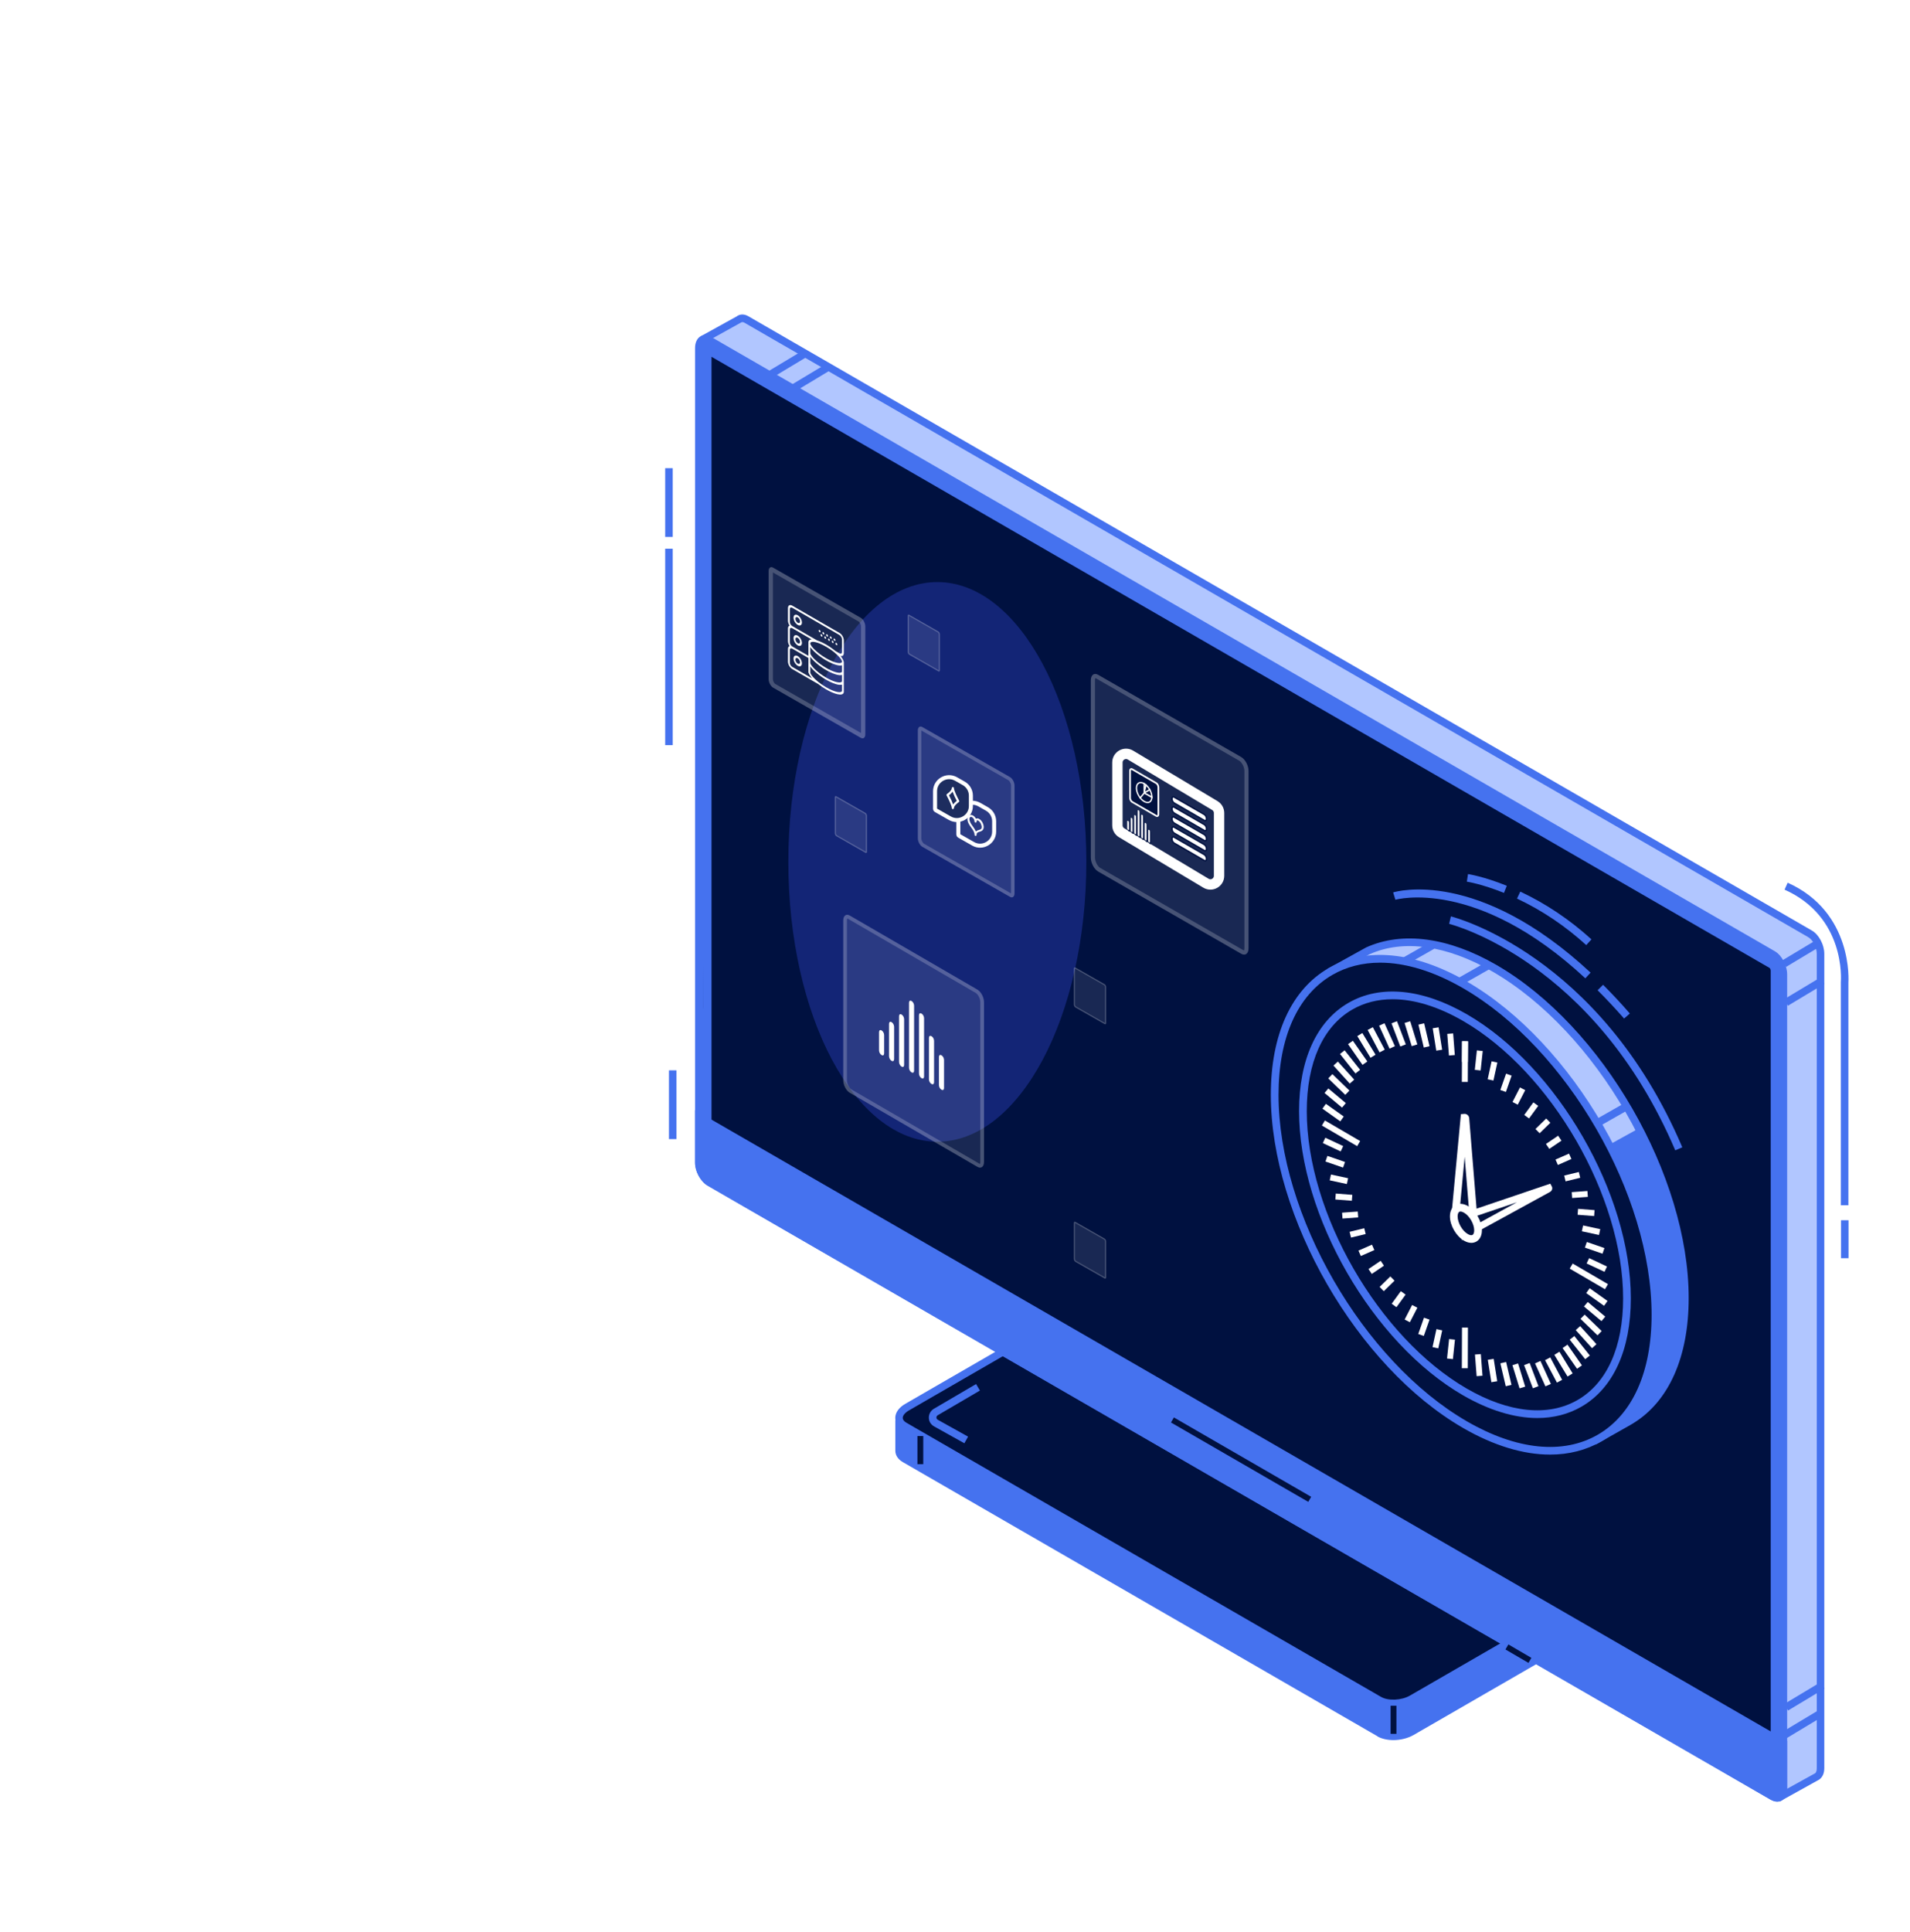 <svg width="727" height="735" viewBox="0 0 727 735" fill="none" xmlns="http://www.w3.org/2000/svg">
<path d="M256.055 208.792H253.189V283.534H256.055V208.792Z" fill="#4572EF"/>
<path d="M256.055 178.145H253.189V204.307H256.055V178.145Z" fill="#4572EF"/>
<path d="M257.488 407.272H254.623V433.434H257.488V407.272Z" fill="#4572EF"/>
<path d="M700.692 458.602H703.557V373.876C703.557 373.737 705.568 347.113 680.427 335.881L679.248 338.516C702.471 348.893 700.761 372.743 700.669 373.76V458.602H700.692Z" fill="#4572EF"/>
<path d="M703.606 464.311H700.74V478.755H703.606V464.311Z" fill="#4572EF"/>
<path d="M343.769 539.122L359.459 539.445C359.736 539.445 360.014 539.376 360.245 539.237L420.279 504.57C423.953 502.444 429.522 502.213 432.711 504.062L568.907 582.71C568.907 582.71 569.092 582.802 569.185 582.825L614.383 598.009C615.007 598.217 615.423 598.795 615.423 599.442V610.813C615.793 612.408 614.799 614.21 612.465 615.551L537.412 658.885C533.737 661.011 528.168 661.242 524.98 659.393L344.347 555.092C342.891 554.26 342.221 553.127 342.221 551.949V540.647C342.221 539.792 342.914 539.122 343.769 539.145V539.122Z" fill="#4572EF"/>
<path d="M524.263 660.641L343.63 556.34C341.781 555.276 340.764 553.705 340.787 551.948V540.647C340.787 539.838 341.111 539.098 341.666 538.544C342.243 537.989 342.913 537.596 343.791 537.712L359.505 538.035L419.539 503.368C423.698 500.965 429.775 500.757 433.426 502.86L569.623 581.508L614.822 596.692C616.023 597.108 616.832 598.217 616.832 599.488V610.697C617.271 612.962 615.908 615.227 613.158 616.822L538.104 660.156C535.863 661.45 533.044 662.12 530.363 662.12C528.075 662.12 525.903 661.635 524.217 660.687L524.263 660.641ZM420.994 505.818L360.961 540.485C360.498 540.762 360.059 540.97 359.412 540.878L343.722 540.554V539.122L343.653 551.948C343.653 552.85 344.415 553.474 345.062 553.843L525.695 658.145C528.422 659.74 533.483 659.485 536.695 657.636L611.749 614.303C613.389 613.355 614.267 612.153 614.036 611.136L613.944 599.373L568.722 584.189C568.537 584.119 568.352 584.05 568.191 583.958L431.994 505.31C430.769 504.616 429.105 504.27 427.326 504.27C425.131 504.27 422.774 504.801 420.994 505.841V505.818Z" fill="#4572EF"/>
<path d="M344.348 542.634L524.981 646.936C528.169 648.785 533.738 648.553 537.412 646.427L612.466 603.093C616.14 600.967 616.556 597.755 613.368 595.906L432.735 491.605C429.546 489.756 423.977 489.987 420.279 492.113L345.226 535.447C341.551 537.573 341.136 540.785 344.324 542.634H344.348Z" fill="#001140"/>
<path d="M524.264 648.184L343.631 543.882C341.782 542.819 340.766 541.271 340.766 539.514C340.766 537.527 342.129 535.586 344.532 534.199L419.586 490.865C423.722 488.485 429.823 488.254 433.474 490.357L614.107 594.658C615.955 595.721 616.972 597.27 616.972 599.026C616.972 601.014 615.609 602.955 613.206 604.342L538.152 647.675C535.91 648.97 533.091 649.64 530.411 649.64C528.123 649.64 525.951 649.155 524.264 648.207V648.184ZM420.996 493.361L345.942 536.695C344.486 537.527 343.608 538.59 343.608 539.514C343.608 540.37 344.394 541.017 345.041 541.386L525.674 645.688C528.423 647.259 533.461 647.028 536.673 645.179L611.727 601.846C613.182 601.014 614.061 599.951 614.061 599.026C614.061 598.171 613.275 597.524 612.628 597.154L431.995 492.853C430.77 492.159 429.106 491.813 427.327 491.813C425.132 491.813 422.775 492.344 420.996 493.384V493.361Z" fill="#4572EF"/>
<path d="M531.519 649.039H529.301V659.74H531.519V649.039Z" fill="#001140"/>
<path d="M608.4 606.376H606.182V617.076H608.4V606.376Z" fill="#001140"/>
<path d="M351.418 546.425H349.199V557.125H351.418V546.425Z" fill="#001140"/>
<path d="M267.769 129.542C267.631 129.357 267.677 129.08 267.908 128.964L281.287 121.522C282.004 120.968 282.997 120.945 284.107 121.569L689 355.363C691.195 356.634 692.951 360.008 692.951 362.92V672.797C692.951 674.253 692.512 675.316 691.796 675.87L677.677 683.705L663.605 666.765L669.127 664.338L284.107 441.984C281.911 440.713 280.155 437.339 280.155 434.427V146.344L267.769 129.542Z" fill="#B1C6FF"/>
<path d="M661.293 666.187L665.961 664.13L283.389 443.232C280.778 441.706 278.722 437.847 278.722 434.426V146.806L266.613 130.397C266.29 129.981 266.174 129.426 266.29 128.918C266.405 128.409 266.729 127.947 267.191 127.693L280.409 120.39C281.633 119.442 283.251 119.419 284.822 120.32L689.716 354.115C692.327 355.64 694.383 359.499 694.383 362.92V672.796C694.383 674.668 693.759 676.171 692.488 677.118L677.33 685.531L661.293 666.21V666.187ZM281.98 122.77L269.617 129.634L281.587 145.858V434.426C281.587 436.83 283.066 439.742 284.822 440.736L672.315 664.5L665.938 667.296L678.023 681.856L690.94 674.715C691.217 674.507 691.518 673.883 691.518 672.796V362.92C691.518 360.516 690.039 357.604 688.283 356.611L283.389 122.816C283.158 122.678 282.904 122.562 282.604 122.562C282.396 122.562 282.188 122.632 281.98 122.77Z" fill="#4572EF"/>
<path d="M269.967 449.842L674.86 683.636C677.056 684.907 678.812 683.567 678.812 680.655V370.778C678.812 367.866 677.032 364.469 674.86 363.221L269.967 129.427C267.772 128.155 266.016 129.496 266.016 132.408V442.284C266.016 445.196 267.795 448.594 269.967 449.842Z" fill="#4572EF"/>
<path d="M674.12 684.884L269.226 451.09C266.615 449.564 264.559 445.705 264.559 442.284V132.408C264.559 130.351 265.321 128.733 266.638 127.97C267.817 127.277 269.249 127.369 270.659 128.178L675.576 361.972C678.187 363.498 680.243 367.357 680.243 370.778V680.654C680.243 682.711 679.481 684.329 678.164 685.092C677.632 685.392 677.031 685.554 676.431 685.554C675.691 685.554 674.905 685.323 674.143 684.884H674.12ZM268.094 130.466C267.794 130.651 267.447 131.252 267.447 132.431V442.284C267.447 444.688 268.926 447.577 270.682 448.593L675.576 682.388C675.807 682.526 676.384 682.804 676.731 682.596C677.031 682.434 677.378 681.81 677.378 680.631V370.778C677.378 368.374 675.899 365.462 674.143 364.468L269.226 130.674C269.065 130.582 268.695 130.397 268.371 130.397C268.256 130.397 268.163 130.397 268.071 130.466H268.094Z" fill="#4572EF"/>
<path d="M270.544 444.063L674.259 677.187C674.906 677.557 675.414 677.164 675.414 676.309V369.275C675.414 368.42 674.883 367.426 674.259 367.056L270.544 133.932C269.897 133.563 269.389 133.932 269.389 134.811V441.844C269.389 442.7 269.92 443.693 270.544 444.063Z" fill="#001140"/>
<path d="M672.642 385.06L268.927 151.959C268.28 151.589 267.771 151.959 267.771 152.837V383.327C267.771 384.182 268.303 385.175 268.927 385.545L672.642 618.669C673.289 619.039 673.797 618.669 673.797 617.791V387.302C673.797 386.447 673.266 385.453 672.642 385.083V385.06Z" fill="#001140"/>
<path d="M673.543 678.435L269.828 445.311C268.742 444.687 267.956 443.231 267.956 441.845L266.246 135.758C266.246 134.788 268.349 133.054 269.065 132.638C269.735 132.245 270.544 132.292 271.26 132.708L674.975 365.808C676.061 366.432 676.87 367.888 676.87 369.275V676.309C676.87 677.279 676.454 678.088 675.761 678.504C675.437 678.689 675.091 678.782 674.744 678.782C674.351 678.782 673.959 678.666 673.566 678.458L673.543 678.435ZM270.821 441.845C270.821 442.261 271.122 442.723 271.26 442.815L673.982 675.361V369.275C673.982 368.859 673.681 368.397 673.543 368.304L270.821 135.758V441.845Z" fill="#4572EF"/>
<path d="M265.992 442.654V424.927L678.811 663.298V681.024C678.811 683.728 676.917 684.837 674.56 683.474L270.244 450.026C267.887 448.663 265.992 445.381 265.992 442.654Z" fill="#4572EF"/>
<path d="M673.842 684.722L269.527 451.251C266.731 449.633 264.559 445.866 264.559 442.631V422.408L679.527 662.026L680.243 662.442V681.001C680.243 682.827 679.527 684.283 678.279 684.999C677.725 685.323 677.124 685.461 676.454 685.461C675.622 685.461 674.721 685.207 673.819 684.699L673.842 684.722ZM267.424 427.4V442.631C267.424 444.849 269.041 447.646 270.959 448.755L675.252 682.226C675.899 682.595 676.5 682.711 676.823 682.526C677.147 682.341 677.355 681.763 677.355 681.024V664.13L267.424 427.4Z" fill="#4572EF"/>
<path d="M446.815 539.35L445.705 541.271L497.966 571.472L499.075 569.551L446.815 539.35Z" fill="#001140"/>
<path d="M692.214 357.139L678.346 365.466L679.821 367.923L693.689 359.596L692.214 357.139Z" fill="#4572EF"/>
<path d="M306.022 133.114L292.154 141.441L293.629 143.898L307.497 135.571L306.022 133.114Z" fill="#4572EF"/>
<path d="M692.243 650.716L678.375 659.044L679.85 661.501L693.718 653.173L692.243 650.716Z" fill="#4572EF"/>
<path d="M581.781 632.746L582.89 630.827L574.133 625.72L573.023 627.638L581.781 632.746Z" fill="#001140"/>
<path d="M367.065 549.175L368.474 546.656L356.944 540.231C356.505 539.977 356.435 539.561 356.435 539.376C356.435 539.214 356.482 538.775 356.921 538.521L372.98 529.114L371.525 526.641L355.465 536.048C354.263 536.764 353.547 538.012 353.547 539.422C353.547 540.832 354.309 542.057 355.534 542.75L367.065 549.175Z" fill="#4572EF"/>
<path d="M692.971 640.083L679.104 648.41L680.578 650.867L694.446 642.54L692.971 640.083Z" fill="#4572EF"/>
<path d="M314.952 138.188L301.084 146.516L302.559 148.972L316.427 140.645L314.952 138.188Z" fill="#4572EF"/>
<path d="M692.928 371.908L679.061 380.236L680.535 382.693L694.403 374.365L692.928 371.908Z" fill="#4572EF"/>
<g opacity="0.3" filter="url(#filter0_f_4706_6079)">
<ellipse cx="356.779" cy="327.958" rx="56.715" ry="106.469" fill="#3F54F5"/>
</g>
<path d="M644.541 607.368H642.438V601.082H644.541V607.368ZM644.541 594.772H642.438V588.463H644.541V594.772ZM644.541 582.177H642.438V575.867H644.541V582.177ZM644.541 569.581H642.438V563.272H644.541V569.581ZM644.541 556.985H642.438V550.676H644.541V556.985ZM644.541 544.39H642.438V538.103H644.541V544.39ZM644.541 531.794H642.438V525.485H644.541V531.794ZM644.541 519.198H642.438V512.889H644.541V519.198ZM644.541 506.603H642.438V500.293H644.541V506.603ZM639.642 496.873L634.142 493.799L635.159 491.973L640.659 495.047L639.642 496.873ZM628.643 490.748L623.143 487.674L624.16 485.849L629.659 488.922L628.643 490.748ZM617.643 484.624L612.144 481.55L613.161 479.724L618.66 482.798L617.643 484.624ZM606.644 478.499L601.145 475.425L602.161 473.6L607.661 476.673L606.644 478.499Z" fill="#001140"/>
<path d="M671.971 506.418L666.471 503.344L667.488 501.518L672.987 504.592L671.971 506.418ZM660.971 500.27L655.472 497.197L656.488 495.371L661.988 498.445L660.971 500.27ZM649.972 494.123L644.472 491.049L645.489 489.223L650.989 492.297L649.972 494.123ZM638.973 487.975L633.473 484.901L634.49 483.076L639.99 486.149L638.973 487.975ZM627.974 481.828L622.474 478.754L623.491 476.928L628.99 480.002L627.974 481.828ZM616.974 475.68L611.475 472.606L612.491 470.78L617.991 473.854L616.974 475.68Z" fill="#001140"/>
<path d="M641.285 493.928C641.285 447.728 608.842 391.521 568.843 368.41C550.356 357.733 533.488 355.999 520.686 361.777L519.508 362.424L506.359 369.728L498.988 382.531C492.171 391.36 496.377 394.179 496.377 410.265C496.377 456.464 528.82 512.671 568.82 535.782C582.985 543.964 579.172 543.478 590.333 541.814L607.34 548.008L619.703 541.029L620.835 540.358C633.498 532.593 641.285 516.577 641.285 493.928Z" fill="#B1C6FF"/>
<path d="M607.477 549.603L590.192 543.293C589.314 543.432 588.505 543.547 587.812 543.663C581.18 544.703 580.81 544.634 574.132 540.589C572.561 539.642 570.62 538.463 568.101 537.007C527.755 513.711 494.919 456.834 494.919 410.241C494.919 405.018 494.457 401.205 494.11 398.131C493.371 391.822 492.909 388.008 497.831 381.63L505.294 368.641L519.991 360.506C533.809 354.266 551.371 356.646 569.58 367.162C609.926 390.458 642.762 447.335 642.762 493.927C642.762 516.322 635.252 533.24 621.596 541.606L620.463 542.276L607.5 549.603H607.477ZM590.493 540.289L607.199 546.39L620.07 539.087C632.803 531.298 639.804 515.236 639.804 493.927C639.804 448.259 607.638 392.515 568.078 369.681C550.724 359.651 534.087 357.316 521.262 363.117L507.397 370.79L500.234 383.247C495.936 388.84 496.259 391.637 496.976 397.784C497.345 400.927 497.807 404.856 497.807 410.241C497.807 455.909 529.973 511.654 569.534 534.488C572.076 535.944 574.04 537.146 575.611 538.093C579.57 540.497 583.468 541.39 587.304 540.774C588.112 540.635 589.037 540.497 590.077 540.335L590.446 540.289H590.493Z" fill="#4572EF"/>
<path d="M532.953 503.426C543.606 516.669 555.945 527.878 569.117 535.505C583.282 543.686 579.469 543.201 590.63 541.537L607.637 547.73L620 540.751L621.132 540.081C633.795 532.315 641.582 516.299 641.582 493.65C641.582 472.873 634.997 450.062 624.136 429.169L562.762 463.074L532.953 503.426Z" fill="#4572EF"/>
<path d="M608.854 547.175C637.148 530.837 637.148 477.859 608.855 428.846C580.561 379.833 534.688 353.344 506.394 369.682C478.101 386.02 478.1 438.998 506.394 488.011C534.687 537.024 580.56 563.513 608.854 547.175Z" fill="#001140"/>
<path d="M589.983 553.486C579.793 553.486 568.539 550.088 556.893 543.363C516.547 520.067 483.711 463.19 483.711 416.597C483.711 393.694 491.498 376.592 505.663 368.41C519.828 360.229 538.522 362.031 558.349 373.495C598.695 396.791 631.531 453.668 631.531 500.26C631.531 523.164 623.744 540.266 609.579 548.447C603.732 551.822 597.124 553.486 589.983 553.486ZM525.282 366.307C518.627 366.307 512.526 367.855 507.142 370.952C493.925 378.579 486.646 394.78 486.646 416.597C486.646 462.265 518.812 517.987 558.372 540.844C577.251 551.752 594.928 553.555 608.146 545.928C621.364 538.301 628.643 522.077 628.643 500.283C628.643 454.615 596.477 398.871 556.916 376.037C545.732 369.566 534.964 366.307 525.305 366.307H525.282Z" fill="#4572EF"/>
<path d="M601.201 533.986C625.284 520.08 625.279 474.979 601.191 433.25C577.102 391.521 538.052 368.967 513.969 382.873C489.886 396.78 489.891 441.881 513.979 483.609C538.067 525.338 577.118 547.893 601.201 533.986Z" fill="#001142"/>
<path d="M585.155 539.573C576.443 539.573 566.83 536.661 556.871 530.929C522.464 511.054 494.457 462.566 494.457 422.815C494.457 403.239 501.135 388.61 513.244 381.607C525.352 374.604 541.366 376.153 558.327 385.929C592.734 405.805 620.741 454.292 620.741 494.044C620.741 513.619 614.063 528.248 601.954 535.251C596.94 538.14 591.278 539.573 585.155 539.573ZM530.066 380.22C524.451 380.22 519.275 381.515 514.723 384.149C503.538 390.597 497.392 404.326 497.392 422.815C497.392 461.619 524.728 508.974 558.327 528.387C574.34 537.632 589.291 539.157 600.475 532.709C611.659 526.261 617.806 512.533 617.806 494.044C617.806 455.24 590.47 407.885 556.871 388.471C547.374 382.994 538.246 380.22 530.066 380.22Z" fill="#4572EF"/>
<path d="M557.401 425.426L554.027 461.433L561.029 465.478L557.794 425.634C557.794 425.356 557.424 425.148 557.401 425.403V425.426Z" fill="#001140"/>
<path d="M562.715 468.158L552.479 462.242L556.06 423.946L557.493 423.831C558.394 423.831 559.157 424.57 559.226 425.518L562.692 468.135L562.715 468.158ZM555.575 460.647L559.342 462.819L557.493 440.147L555.575 460.647Z" fill="white"/>
<path d="M589.373 452.028L558.742 462.396L557.992 469.585L589.346 452.424C589.573 452.323 589.608 451.946 589.392 452.019L589.373 452.028Z" fill="#001140"/>
<path d="M556.418 471.938L557.517 461.427L590.092 450.394L590.709 451.522C591.037 452.257 590.711 453.149 589.963 453.551L556.428 471.91L556.418 471.938ZM559.948 463.373L559.547 467.239L577.386 457.468L559.948 463.373Z" fill="white"/>
<path d="M556.502 396.205L556.434 404.062L558.698 404.082L558.767 396.224L556.502 396.205Z" fill="white"/>
<path d="M562.144 399.681L561.352 407.081L563.58 407.319L564.372 399.92L562.144 399.681Z" fill="white"/>
<path d="M567.747 403.834L566.256 410.676L568.446 411.154L569.937 404.312L567.747 403.834Z" fill="white"/>
<path d="M573.251 408.545L571.07 414.76L573.185 415.502L575.366 409.287L573.251 408.545Z" fill="white"/>
<path d="M578.544 413.79L575.701 419.318L577.694 420.344L580.538 414.815L578.544 413.79Z" fill="white"/>
<path d="M583.65 419.466L580.168 424.249L581.999 425.582L585.481 420.799L583.65 419.466Z" fill="white"/>
<path d="M588.528 425.604L584.445 429.593L586.028 431.214L590.111 427.225L588.528 425.604Z" fill="white"/>
<path d="M593.073 432.149L588.441 435.284L589.711 437.159L594.342 434.025L593.073 432.149Z" fill="white"/>
<path d="M597.217 438.96L592.076 441.22L592.978 443.272L598.119 441.012L597.217 438.96Z" fill="white"/>
<path d="M600.941 445.956L595.373 447.311L595.908 449.512L601.477 448.157L600.941 445.956Z" fill="white"/>
<path d="M604.211 453.187L598.242 453.619L598.404 455.855L604.373 455.423L604.211 453.187Z" fill="white"/>
<path d="M600.655 459.97L600.479 462.229L606.768 462.719L606.944 460.461L600.655 459.97Z" fill="white"/>
<path d="M602.569 466.295L602.092 468.509L608.62 469.917L609.097 467.703L602.569 466.295Z" fill="white"/>
<path d="M603.992 472.587L603.254 474.728L609.961 477.04L610.699 474.899L603.992 472.587Z" fill="white"/>
<path d="M604.866 478.728L603.916 480.758L610.717 483.943L611.668 481.913L604.866 478.728Z" fill="white"/>
<path d="M598.606 480.789L597.477 482.725L610.908 490.565L612.038 488.629L598.606 480.789Z" fill="white"/>
<path d="M605.067 490.19L603.754 492.036L610.551 496.873L611.864 495.027L605.067 490.19Z" fill="white"/>
<path d="M604.338 495.412L602.9 497.132L609.567 502.705L611.004 500.985L604.338 495.412Z" fill="white"/>
<path d="M603.154 500.213L601.58 501.842L608.061 508.105L609.634 506.476L603.154 500.213Z" fill="white"/>
<path d="M601.438 504.596L599.758 506.115L605.971 512.99L607.651 511.471L601.438 504.596Z" fill="white"/>
<path d="M599.236 508.367L597.48 509.761L603.369 517.184L605.125 515.79L599.236 508.367Z" fill="white"/>
<path d="M596.627 511.649L594.77 512.944L600.265 520.832L602.123 519.537L596.627 511.649Z" fill="white"/>
<path d="M593.56 514.351L591.627 515.531L596.658 523.777L598.591 522.597L593.56 514.351Z" fill="white"/>
<path d="M590.076 516.502L588.096 517.552L592.617 526.088L594.598 525.039L590.076 516.502Z" fill="white"/>
<path d="M586.337 517.85L584.275 518.786L588.24 527.519L590.302 526.583L586.337 517.85Z" fill="white"/>
<path d="M582.228 518.638L580.111 519.444L583.465 528.256L585.582 527.451L582.228 518.638Z" fill="white"/>
<path d="M577.816 518.809L575.674 519.469L578.388 528.282L580.53 527.622L577.816 518.809Z" fill="white"/>
<path d="M573.268 518.249L571.086 518.761L573.128 527.469L575.31 526.957L573.268 518.249Z" fill="white"/>
<path d="M568.541 517.062L566.305 517.417L567.655 525.931L569.891 525.576L568.541 517.062Z" fill="white"/>
<path d="M563.643 515.243L561.408 515.417L562.05 523.643L564.284 523.469L563.643 515.243Z" fill="white"/>
<path d="M556.475 505.16L556.416 520.621L558.681 520.63L558.74 505.169L556.475 505.16Z" fill="white"/>
<path d="M551.569 509.521L550.785 516.921L553.014 517.157L553.798 509.757L551.569 509.521Z" fill="white"/>
<path d="M546.749 505.742L545.258 512.584L547.448 513.061L548.939 506.219L546.749 505.742Z" fill="white"/>
<path d="M542.013 501.386L539.832 507.601L541.947 508.343L544.128 502.128L542.013 501.386Z" fill="white"/>
<path d="M537.494 496.566L534.65 502.095L536.644 503.12L539.487 497.592L537.494 496.566Z" fill="white"/>
<path d="M533.192 491.299L529.713 496.084L531.526 497.402L535.005 492.617L533.192 491.299Z" fill="white"/>
<path d="M529.205 485.693L525.125 489.685L526.709 491.304L530.789 487.312L529.205 485.693Z" fill="white"/>
<path d="M525.512 479.747L520.883 482.885L522.14 484.741L526.769 481.603L525.512 479.747Z" fill="white"/>
<path d="M522.21 473.605L517.07 475.866L517.973 477.918L523.113 475.657L522.21 473.605Z" fill="white"/>
<path d="M519.273 467.357L513.705 468.712L514.24 470.912L519.809 469.558L519.273 467.357Z" fill="white"/>
<path d="M516.803 461.004L510.834 461.436L510.996 463.672L516.965 463.24L516.803 461.004Z" fill="white"/>
<path d="M508.442 454.154L508.266 456.412L514.555 456.903L514.731 454.645L508.442 454.154Z" fill="white"/>
<path d="M506.608 446.918L506.131 449.132L512.659 450.54L513.136 448.326L506.608 446.918Z" fill="white"/>
<path d="M505.25 439.829L504.512 441.97L511.218 444.282L511.956 442.141L505.25 439.829Z" fill="white"/>
<path d="M504.455 432.912L503.504 434.943L510.305 438.129L511.256 436.099L504.455 432.912Z" fill="white"/>
<path d="M504.286 426.344L503.156 428.28L516.587 436.12L517.717 434.184L504.286 426.344Z" fill="white"/>
<path d="M504.67 420.012L503.357 421.857L510.155 426.693L511.468 424.847L504.67 420.012Z" fill="white"/>
<path d="M505.598 414.169L504.16 415.889L510.827 421.462L512.264 419.742L505.598 414.169Z" fill="white"/>
<path d="M507.144 408.711L505.57 410.34L512.052 416.603L513.625 414.974L507.144 408.711Z" fill="white"/>
<path d="M509.239 403.932L507.559 405.451L513.772 412.326L515.452 410.808L509.239 403.932Z" fill="white"/>
<path d="M511.805 399.648L510.049 401.041L515.938 408.464L517.693 407.07L511.805 399.648Z" fill="white"/>
<path d="M514.948 396.015L513.109 397.297L518.605 405.185L520.444 403.903L514.948 396.015Z" fill="white"/>
<path d="M518.541 393.078L516.627 394.245L521.655 402.493L523.569 401.326L518.541 393.078Z" fill="white"/>
<path d="M522.545 390.858L520.564 391.908L525.086 400.444L527.066 399.395L522.545 390.858Z" fill="white"/>
<path d="M526.975 389.348L524.934 390.274L528.897 399.008L530.938 398.082L526.975 389.348Z" fill="white"/>
<path d="M531.737 388.582L529.643 389.38L532.997 398.193L535.091 397.395L531.737 388.582Z" fill="white"/>
<path d="M536.767 388.592L534.625 389.252L537.339 398.065L539.481 397.405L536.767 388.592Z" fill="white"/>
<path d="M542.077 389.372L539.895 389.884L541.937 398.592L544.119 398.08L542.077 389.372Z" fill="white"/>
<path d="M547.569 390.91L545.332 391.265L546.682 399.779L548.918 399.424L547.569 390.91Z" fill="white"/>
<path d="M553.102 393.227L550.867 393.401L551.509 401.627L553.743 401.453L553.102 393.227Z" fill="white"/>
<path d="M556.494 396.209L556.418 411.67L558.683 411.681L558.758 396.22L556.494 396.209Z" fill="white"/>
<path d="M562.579 468.158C562.579 471.116 560.499 472.295 557.957 470.816C555.416 469.336 553.336 465.754 553.336 462.819C553.336 459.884 555.416 458.682 557.957 460.161C560.499 461.64 562.579 465.223 562.579 468.158Z" fill="#001140"/>
<path d="M560.036 472.919C559.135 472.919 558.187 472.642 557.24 472.087C554.236 470.354 551.879 466.286 551.879 462.82C551.879 460.878 552.641 459.33 553.959 458.567C555.276 457.804 557.009 457.92 558.696 458.891C561.7 460.624 564.057 464.692 564.057 468.158C564.057 470.1 563.294 471.648 561.977 472.411C561.399 472.734 560.752 472.919 560.059 472.919H560.036ZM555.9 460.994C555.715 460.994 555.553 461.04 555.437 461.109C555.045 461.34 554.814 461.987 554.814 462.843C554.814 465.269 556.593 468.366 558.696 469.568C559.435 470.007 560.105 470.123 560.498 469.892C560.891 469.66 561.122 469.013 561.122 468.158C561.122 465.732 559.343 462.635 557.24 461.433C556.755 461.155 556.269 460.994 555.9 460.994Z" fill="white"/>
<path d="M566.006 365.921L554.838 372.274L556.289 374.825L567.457 368.472L566.006 365.921Z" fill="#4572EF"/>
<path d="M618.519 419.64L607.352 425.993L608.802 428.544L619.97 422.191L618.519 419.64Z" fill="#4572EF"/>
<path d="M544.48 358.448L533.312 364.801L534.763 367.352L545.931 360.999L544.48 358.448Z" fill="#4572EF"/>
<path d="M637.656 437.72C606.784 365.428 552.135 351.677 551.58 351.538L552.25 348.696C552.805 348.834 608.864 362.84 640.337 436.565L637.633 437.72H637.656Z" fill="#4572EF"/>
<path d="M618.173 387.569C614.845 383.756 611.448 380.15 608.098 376.799L610.177 374.719C613.574 378.116 617.017 381.791 620.368 385.651L618.173 387.569Z" fill="#4572EF"/>
<path d="M603.407 372.246C561.952 333.674 531.404 342.294 531.126 342.363L530.271 339.567C531.566 339.174 562.599 330.276 605.418 370.097L603.431 372.246H603.407Z" fill="#4572EF"/>
<path d="M603.78 359.628C595.785 352.347 586.911 346.385 577.414 341.924L578.662 339.266C588.413 343.842 597.541 349.967 605.744 357.432L603.78 359.604V359.628Z" fill="#4572EF"/>
<path d="M572.445 339.752C564.08 336.378 558.395 335.476 558.326 335.476L558.765 332.587C558.996 332.634 564.819 333.512 573.531 337.048L572.445 339.775V339.752Z" fill="#4572EF"/>
<path d="M327.64 280.744L294.277 261.658C293.329 261.12 292.562 259.661 292.562 258.415V217.282C292.562 216.035 293.329 215.455 294.277 216.001L327.64 235.087C328.588 235.625 329.354 237.084 329.354 238.33V279.463C329.354 280.71 328.588 281.29 327.64 280.744Z" fill="white" fill-opacity="0.1"/>
<path d="M328.047 280.038L328.044 280.037L294.681 260.951L294.679 260.95C294.382 260.782 294.048 260.422 293.785 259.922C293.524 259.429 293.377 258.882 293.377 258.415V217.282C293.377 216.796 293.527 216.64 293.553 216.621L293.553 216.621C293.56 216.615 293.568 216.609 293.597 216.61C293.635 216.61 293.726 216.624 293.87 216.707L293.87 216.707L293.872 216.708L327.236 235.794L327.238 235.795C327.535 235.964 327.869 236.323 328.132 236.823C328.392 237.316 328.54 237.863 328.54 238.33V279.463C328.54 279.949 328.39 280.105 328.364 280.124C328.357 280.13 328.349 280.136 328.319 280.135C328.282 280.135 328.191 280.121 328.047 280.038Z" stroke="white" stroke-opacity="0.2" stroke-width="1.629"/>
<g clip-path="url(#clip0_4706_6079)">
<path d="M303.639 234.109C302.76 233.602 302.045 234.015 302.045 235.029C302.045 236.044 302.76 237.282 303.639 237.79C304.518 238.297 305.234 237.884 305.234 236.87C305.234 235.855 304.518 234.616 303.639 234.109ZM303.639 236.972C303.151 236.69 302.754 236.002 302.754 235.438C302.754 234.874 303.151 234.645 303.639 234.927C304.127 235.209 304.525 235.897 304.525 236.461C304.525 237.025 304.127 237.254 303.639 236.972Z" fill="white"/>
<path d="M317.634 243.823C317.829 243.936 317.988 243.844 317.988 243.618C317.988 243.392 317.829 243.118 317.634 243.005C317.438 242.892 317.279 242.983 317.279 243.209C317.279 243.435 317.438 243.71 317.634 243.823Z" fill="white"/>
<path d="M316.218 243.005C316.413 243.118 316.572 243.026 316.572 242.8C316.572 242.574 316.413 242.3 316.218 242.187C316.022 242.074 315.863 242.165 315.863 242.391C315.863 242.617 316.022 242.892 316.218 243.005Z" fill="white"/>
<path d="M318.343 245.458C318.538 245.571 318.697 245.48 318.697 245.254C318.697 245.028 318.538 244.753 318.343 244.64C318.147 244.527 317.988 244.619 317.988 244.845C317.988 245.071 318.147 245.345 318.343 245.458Z" fill="white"/>
<path d="M316.927 244.641C317.122 244.754 317.281 244.662 317.281 244.436C317.281 244.21 317.122 243.936 316.927 243.823C316.731 243.71 316.572 243.801 316.572 244.027C316.572 244.253 316.731 244.528 316.927 244.641Z" fill="white"/>
<path d="M314.8 242.187C314.995 242.3 315.154 242.208 315.154 241.982C315.154 241.757 314.995 241.482 314.8 241.369C314.604 241.256 314.445 241.348 314.445 241.573C314.445 241.799 314.604 242.074 314.8 242.187Z" fill="white"/>
<path d="M315.511 243.823C315.706 243.935 315.865 243.844 315.865 243.618C315.865 243.392 315.706 243.118 315.511 243.005C315.315 242.892 315.156 242.983 315.156 243.209C315.156 243.435 315.315 243.71 315.511 243.823Z" fill="white"/>
<path d="M313.384 241.369C313.579 241.482 313.738 241.39 313.738 241.164C313.738 240.938 313.579 240.664 313.384 240.551C313.188 240.438 313.029 240.529 313.029 240.755C313.029 240.981 313.188 241.256 313.384 241.369Z" fill="white"/>
<path d="M314.093 243.005C314.288 243.118 314.447 243.026 314.447 242.8C314.447 242.574 314.288 242.3 314.093 242.187C313.897 242.074 313.738 242.165 313.738 242.391C313.738 242.617 313.897 242.892 314.093 243.005Z" fill="white"/>
<path d="M311.966 240.551C312.161 240.664 312.32 240.572 312.32 240.346C312.32 240.121 312.161 239.846 311.966 239.733C311.77 239.62 311.611 239.712 311.611 239.937C311.611 240.163 311.77 240.438 311.966 240.551Z" fill="white"/>
<path d="M312.675 242.187C312.87 242.3 313.029 242.208 313.029 241.982C313.029 241.757 312.87 241.482 312.675 241.369C312.479 241.256 312.32 241.348 312.32 241.573C312.32 241.799 312.479 242.074 312.675 242.187Z" fill="white"/>
<path d="M303.639 241.88C302.76 241.373 302.045 241.785 302.045 242.8C302.045 243.815 302.76 245.053 303.639 245.561C304.518 246.068 305.234 245.655 305.234 244.641C305.234 243.626 304.518 242.387 303.639 241.88ZM303.639 244.743C303.151 244.461 302.754 243.773 302.754 243.209C302.754 242.645 303.151 242.416 303.639 242.698C304.127 242.98 304.525 243.668 304.525 244.232C304.525 244.796 304.127 245.025 303.639 244.743Z" fill="white"/>
<path d="M303.639 249.65C302.76 249.143 302.045 249.556 302.045 250.571C302.045 251.585 302.76 252.824 303.639 253.331C304.518 253.839 305.234 253.426 305.234 252.411C305.234 251.396 304.518 250.158 303.639 249.65ZM303.639 252.513C303.151 252.231 302.754 251.544 302.754 250.98C302.754 250.416 303.151 250.187 303.639 250.468C304.127 250.75 304.525 251.438 304.525 252.002C304.525 252.566 304.127 252.795 303.639 252.513Z" fill="white"/>
<path d="M321.178 248.482V243.662C321.178 242.623 320.445 241.355 319.545 240.835L301.553 230.451C300.652 229.931 299.92 230.354 299.92 231.393V236.212C299.92 236.813 300.169 237.486 300.55 238.051C300.169 238.177 299.92 238.563 299.92 239.163V243.982C299.92 244.583 300.169 245.257 300.55 245.821C300.169 245.947 299.92 246.334 299.92 246.934V251.753C299.92 252.792 300.652 254.06 301.553 254.58L311.429 260.28C312.379 261.031 313.42 261.736 314.446 262.328C317.519 264.102 320.758 265.052 321.14 263.512C321.164 263.472 321.178 263.417 321.178 263.351V259.671V259.517V259.364V255.99V255.836V255.683V252.156V252.002C321.178 251.941 321.165 251.876 321.144 251.812C321.021 251.143 320.56 250.372 319.882 249.577C320.621 249.824 321.178 249.388 321.178 248.482ZM300.629 244.392V239.572C300.629 238.984 301.043 238.745 301.553 239.039L308.943 243.305C308.302 243.332 307.867 243.571 307.748 244.081C307.728 244.121 307.714 244.17 307.714 244.232V244.385V247.912V248.066V248.219V249.548L301.553 245.992C301.043 245.698 300.629 244.98 300.629 244.392ZM308.645 246.509C308.661 246.53 308.678 246.551 308.694 246.573C308.756 246.654 308.821 246.735 308.889 246.818C308.908 246.841 308.927 246.865 308.947 246.888C309.029 246.987 309.115 247.086 309.204 247.185C309.218 247.201 309.234 247.218 309.248 247.233C309.326 247.32 309.407 247.406 309.489 247.492C309.514 247.518 309.538 247.543 309.562 247.568C309.66 247.669 309.76 247.77 309.863 247.87C309.869 247.876 309.874 247.881 309.88 247.887C309.978 247.982 310.08 248.078 310.183 248.173C310.21 248.199 310.238 248.225 310.266 248.25C310.368 248.344 310.472 248.437 310.578 248.53C310.586 248.537 310.594 248.545 310.603 248.552C310.717 248.652 310.834 248.751 310.952 248.85C310.982 248.875 311.012 248.899 311.042 248.924C311.143 249.008 311.245 249.091 311.349 249.174C311.369 249.19 311.39 249.207 311.41 249.223C311.532 249.319 311.655 249.415 311.779 249.509C311.809 249.532 311.839 249.554 311.868 249.576C311.971 249.654 312.075 249.732 312.18 249.808C312.209 249.829 312.237 249.85 312.266 249.871C312.393 249.962 312.52 250.053 312.649 250.143C312.675 250.161 312.701 250.179 312.727 250.197C312.835 250.271 312.944 250.345 313.053 250.418C313.086 250.44 313.118 250.462 313.151 250.484C313.281 250.57 313.412 250.655 313.543 250.738C313.561 250.75 313.58 250.762 313.599 250.774C313.714 250.847 313.829 250.918 313.945 250.989C313.979 251.01 314.014 251.031 314.049 251.052C314.181 251.132 314.314 251.21 314.445 251.286C314.577 251.363 314.709 251.436 314.841 251.509C314.876 251.529 314.911 251.547 314.946 251.566C315.061 251.629 315.177 251.691 315.292 251.751C315.311 251.761 315.329 251.771 315.348 251.78C315.479 251.848 315.61 251.914 315.74 251.978C315.773 251.994 315.805 252.01 315.838 252.026C315.947 252.079 316.056 252.13 316.164 252.18C316.19 252.192 316.216 252.204 316.242 252.216C316.37 252.275 316.498 252.332 316.625 252.386C316.653 252.399 316.682 252.411 316.711 252.423C316.815 252.467 316.919 252.51 317.022 252.551C317.052 252.563 317.082 252.576 317.111 252.587C317.236 252.636 317.359 252.682 317.48 252.726C317.501 252.734 317.521 252.741 317.542 252.748C317.646 252.785 317.748 252.82 317.849 252.853C317.879 252.863 317.909 252.872 317.939 252.882C318.057 252.92 318.174 252.956 318.288 252.988C318.296 252.99 318.304 252.992 318.313 252.994C318.419 253.024 318.522 253.05 318.624 253.074C318.652 253.081 318.68 253.088 318.708 253.094C318.811 253.117 318.912 253.139 319.011 253.157C319.016 253.158 319.022 253.159 319.028 253.16C319.131 253.178 319.231 253.193 319.328 253.205C319.353 253.208 319.377 253.211 319.401 253.213C319.484 253.222 319.565 253.229 319.643 253.233C319.657 253.233 319.672 253.235 319.686 253.235C319.776 253.239 319.861 253.238 319.944 253.235C319.964 253.234 319.983 253.233 320.002 253.232C320.069 253.228 320.134 253.221 320.197 253.212C320.213 253.209 320.23 253.208 320.246 253.205C320.319 253.192 320.389 253.176 320.455 253.156C320.459 253.154 320.464 253.154 320.468 253.153V255.193C320.46 255.235 320.454 255.28 320.461 255.333C320.466 255.366 320.469 255.397 320.469 255.427C320.469 255.472 320.458 255.512 320.449 255.552C320.441 255.583 320.432 255.613 320.419 255.64C320.407 255.665 320.393 255.687 320.378 255.709C320.362 255.731 320.346 255.752 320.327 255.772C320.299 255.799 320.269 255.824 320.233 255.846C320.22 255.855 320.207 255.864 320.193 255.872C319.443 256.276 317.23 255.756 314.446 254.149C311.665 252.544 309.453 250.511 308.701 249.24C308.686 249.213 308.671 249.187 308.657 249.161C308.624 249.101 308.594 249.043 308.568 248.987C308.547 248.943 308.53 248.9 308.514 248.858C308.499 248.821 308.486 248.784 308.475 248.748C308.461 248.703 308.451 248.661 308.444 248.619C308.434 248.57 308.423 248.519 308.423 248.475C308.423 248.446 308.426 248.418 308.43 248.392C308.438 248.343 308.433 248.288 308.423 248.231V246.2C308.427 246.207 308.432 246.213 308.436 246.219C308.502 246.315 308.571 246.411 308.645 246.509ZM320.418 259.321C320.407 259.345 320.393 259.368 320.377 259.39C320.362 259.412 320.345 259.433 320.326 259.453C320.299 259.48 320.268 259.504 320.233 259.527C320.22 259.535 320.207 259.544 320.193 259.552C319.443 259.957 317.229 259.436 314.446 257.83C311.664 256.224 309.452 254.192 308.701 252.921C308.685 252.894 308.671 252.868 308.657 252.842C308.624 252.782 308.593 252.723 308.567 252.667C308.547 252.623 308.529 252.581 308.513 252.539C308.499 252.502 308.485 252.465 308.474 252.429C308.461 252.384 308.451 252.341 308.443 252.3C308.435 252.257 308.427 252.213 308.426 252.174V252.125C308.427 252.107 308.428 252.089 308.43 252.072C308.435 252.04 308.428 252.002 308.425 251.965L308.423 249.957V249.881C308.437 249.902 308.454 249.924 308.469 249.944C308.513 250.009 308.56 250.073 308.608 250.138C308.647 250.19 308.687 250.243 308.728 250.296C308.792 250.378 308.856 250.459 308.924 250.541C308.924 250.542 308.925 250.543 308.925 250.544C309.664 251.435 310.681 252.358 311.804 253.209C311.813 253.216 311.821 253.222 311.83 253.228C312.192 253.503 312.564 253.768 312.942 254.024C313.023 254.078 313.103 254.132 313.184 254.186C313.263 254.238 313.342 254.289 313.421 254.34C313.528 254.409 313.635 254.476 313.742 254.543C313.805 254.582 313.867 254.621 313.93 254.659C314.102 254.765 314.275 254.868 314.446 254.967C314.618 255.066 314.79 255.162 314.962 255.256C315.025 255.29 315.088 255.323 315.151 255.356C315.257 255.413 315.363 255.468 315.469 255.522C315.549 255.563 315.629 255.604 315.708 255.643C315.788 255.683 315.867 255.72 315.946 255.758C316.328 255.941 316.704 256.107 317.069 256.252C317.075 256.255 317.08 256.257 317.086 256.259C318.313 256.746 319.411 256.999 320.161 256.897C320.202 256.892 320.242 256.886 320.281 256.879C320.329 256.869 320.376 256.859 320.42 256.846C320.436 256.842 320.454 256.839 320.469 256.834V258.874C320.461 258.917 320.455 258.962 320.462 259.015C320.466 259.046 320.469 259.078 320.469 259.108C320.469 259.153 320.458 259.193 320.449 259.232C320.441 259.263 320.432 259.293 320.418 259.321ZM301.553 253.762C301.043 253.468 300.629 252.751 300.629 252.162V247.343C300.629 246.755 301.043 246.516 301.553 246.81L307.714 250.366V251.593V251.747V251.9V255.581V255.99L307.819 256.05C307.825 256.069 307.833 256.088 307.839 256.107C307.852 256.145 307.866 256.183 307.88 256.221C307.909 256.298 307.942 256.377 307.978 256.457C308.015 256.537 308.055 256.618 308.098 256.7C308.12 256.741 308.142 256.782 308.166 256.824C308.302 257.064 308.465 257.309 308.653 257.559C308.659 257.568 308.666 257.577 308.673 257.585C308.809 257.765 308.956 257.945 309.115 258.128L301.553 253.762ZM320.469 262.838C320.466 262.849 320.464 262.86 320.462 262.872C320.317 263.808 317.865 263.484 314.446 261.511C313.355 260.881 312.365 260.198 311.514 259.522L311.514 259.519C309.752 258.118 308.777 256.905 308.505 256.2C308.504 256.199 308.504 256.198 308.504 256.197C308.491 256.165 308.483 256.135 308.473 256.105C308.455 256.043 308.437 255.982 308.43 255.928L308.427 253.568C308.44 253.587 308.455 253.606 308.468 253.625C308.513 253.69 308.56 253.754 308.608 253.819C308.647 253.871 308.687 253.924 308.728 253.977C308.791 254.059 308.855 254.14 308.923 254.223C308.924 254.223 308.925 254.224 308.925 254.225C309.664 255.116 310.68 256.039 311.804 256.89C311.812 256.897 311.821 256.903 311.829 256.909C312.192 257.184 312.564 257.449 312.942 257.705C313.022 257.759 313.103 257.813 313.184 257.867C313.263 257.919 313.342 257.97 313.421 258.021C313.528 258.09 313.635 258.157 313.742 258.224C313.804 258.263 313.867 258.302 313.929 258.341C314.102 258.446 314.274 258.549 314.446 258.648C314.618 258.747 314.79 258.843 314.962 258.937C315.025 258.971 315.087 259.004 315.15 259.037C315.257 259.094 315.363 259.149 315.469 259.203C315.549 259.244 315.628 259.285 315.708 259.324C315.788 259.364 315.866 259.401 315.946 259.439C316.328 259.622 316.703 259.788 317.069 259.933C317.074 259.936 317.08 259.938 317.085 259.94C318.313 260.427 319.411 260.68 320.161 260.578C320.202 260.573 320.242 260.567 320.281 260.56C320.328 260.55 320.375 260.54 320.419 260.527C320.435 260.523 320.453 260.52 320.469 260.515V262.838ZM320.469 251.747C320.469 252.784 317.893 252.458 314.446 250.468C310.999 248.479 308.423 245.831 308.423 244.794C308.423 244.742 308.434 244.695 308.447 244.649C308.461 244.605 308.48 244.562 308.509 244.522C308.51 244.52 308.511 244.519 308.512 244.517C308.63 244.358 308.868 244.25 309.234 244.225C309.249 244.225 309.265 244.224 309.281 244.223C309.344 244.22 309.41 244.22 309.48 244.222C309.561 244.225 309.644 244.229 309.734 244.238C309.751 244.24 309.769 244.242 309.787 244.244C310.199 244.292 310.695 244.411 311.253 244.596C311.428 244.654 311.606 244.716 311.788 244.787C311.837 244.805 311.884 244.823 311.934 244.842C313.52 245.476 315.37 246.544 316.957 247.741C317.007 247.779 317.055 247.817 317.104 247.855C317.286 247.995 317.463 248.136 317.636 248.279C319.363 249.7 320.469 251.068 320.469 251.747ZM320.469 248.073C320.469 248.661 320.055 248.9 319.545 248.606L317.905 247.659C317.884 247.642 317.861 247.626 317.841 247.608C317.608 247.416 317.369 247.226 317.125 247.04C317.101 247.022 317.077 247.004 317.054 246.986C316.217 246.354 315.324 245.761 314.446 245.254C313.568 244.747 312.676 244.309 311.839 243.977C311.815 243.967 311.791 243.957 311.766 243.947C311.522 243.852 311.284 243.766 311.052 243.69C311.031 243.683 311.008 243.673 310.987 243.666L301.553 238.221C301.043 237.927 300.629 237.209 300.629 236.621V231.802C300.629 231.214 301.043 230.974 301.553 231.269L319.545 241.653C320.055 241.947 320.469 242.665 320.469 243.253V248.073Z" fill="white"/>
</g>
<path d="M372.041 443.994L323.459 415.808C322.079 415.014 320.963 412.858 320.963 411.018V350.271C320.963 348.431 322.079 347.573 323.459 348.38L372.041 376.566C373.421 377.361 374.537 379.516 374.537 381.357V442.104C374.537 443.944 373.421 444.801 372.041 443.994Z" fill="white" fill-opacity="0.1"/>
<path d="M372.396 443.387L372.394 443.386L323.812 415.2L323.81 415.198C323.273 414.889 322.73 414.274 322.318 413.481C321.908 412.694 321.666 411.806 321.666 411.018V350.271C321.666 349.466 321.912 349.051 322.119 348.893C322.281 348.77 322.583 348.683 323.104 348.987L323.104 348.987L323.106 348.989L371.688 377.175L371.69 377.176C372.227 377.485 372.77 378.101 373.182 378.894C373.591 379.68 373.834 380.569 373.834 381.357V442.104C373.834 442.908 373.588 443.324 373.38 443.482C373.219 443.605 372.917 443.692 372.396 443.387Z" stroke="white" stroke-opacity="0.2" stroke-width="1.407"/>
<g clip-path="url(#clip1_4706_6079)">
<path d="M335.627 401.486L335.497 401.41C334.996 401.116 334.594 400.342 334.594 399.677V392.745C334.594 392.08 334.996 391.775 335.497 392.058L335.627 392.134C336.128 392.429 336.53 393.203 336.53 393.867V400.8C336.53 401.475 336.128 401.77 335.627 401.486Z" fill="white"/>
<path d="M339.424 403.688L339.293 403.612C338.793 403.317 338.391 402.543 338.391 401.879V389.595C338.391 388.93 338.793 388.614 339.293 388.908L339.424 388.984C339.924 389.278 340.327 390.052 340.327 390.717V402.99C340.327 403.655 339.924 403.96 339.424 403.677V403.688Z" fill="white"/>
<path d="M343.231 405.879L343.1 405.803C342.6 405.508 342.197 404.735 342.197 404.07V386.696C342.197 386.031 342.6 385.715 343.1 386.009L343.231 386.085C343.731 386.369 344.134 387.153 344.134 387.818V405.192C344.134 405.857 343.731 406.173 343.231 405.879Z" fill="white"/>
<path d="M350.824 410.282L350.694 410.206C350.193 409.923 349.791 409.138 349.791 408.473V386.336C349.791 385.671 350.193 385.355 350.694 385.649L350.824 385.725C351.325 386.009 351.727 386.793 351.727 387.458V409.596C351.727 410.271 351.325 410.577 350.824 410.282Z" fill="white"/>
<path d="M354.63 412.485L354.489 412.409C353.988 412.125 353.586 411.34 353.586 410.676V394.936C353.586 394.261 353.999 393.955 354.489 394.25L354.63 394.326C355.131 394.609 355.533 395.383 355.533 396.059V411.787C355.533 412.452 355.131 412.768 354.63 412.474V412.485Z" fill="white"/>
<path d="M358.427 414.675L358.286 414.599C357.785 414.305 357.383 413.531 357.383 412.866V402.206C357.383 401.541 357.796 401.225 358.286 401.519L358.427 401.596C358.927 401.879 359.33 402.664 359.33 403.329V413.989C359.33 414.664 358.927 414.97 358.427 414.675Z" fill="white"/>
<path d="M347.028 408.081L346.897 408.005C346.397 407.71 345.994 406.936 345.994 406.272V381.551C345.994 380.886 346.397 380.57 346.897 380.864L347.028 380.941C347.528 381.235 347.93 382.009 347.93 382.674V407.394C347.93 408.059 347.528 408.375 347.028 408.081Z" fill="white"/>
</g>
<path d="M384.441 341.253L351.078 322.211C350.13 321.674 349.363 320.218 349.363 318.975V277.934C349.363 276.691 350.13 276.112 351.078 276.657L384.441 295.699C385.388 296.236 386.155 297.692 386.155 298.935V339.976C386.155 341.219 385.388 341.798 384.441 341.253Z" fill="white" fill-opacity="0.1"/>
<path d="M384.771 340.679L384.769 340.678L351.406 321.635L351.404 321.634C351.074 321.447 350.723 321.063 350.451 320.548C350.182 320.039 350.026 319.469 350.026 318.975V277.934C350.026 277.425 350.184 277.214 350.262 277.155C350.301 277.126 350.431 277.049 350.747 277.231L350.747 277.231L350.749 277.232L384.112 296.275L384.114 296.276C384.444 296.463 384.795 296.847 385.067 297.362C385.337 297.871 385.492 298.44 385.492 298.935V339.976C385.492 340.485 385.335 340.696 385.256 340.755C385.218 340.784 385.088 340.861 384.771 340.679Z" stroke="white" stroke-opacity="0.2" stroke-width="1.326"/>
<path d="M420.441 389.681L409.319 383.333C409.004 383.154 408.748 382.669 408.748 382.254V368.574C408.748 368.16 409.004 367.967 409.319 368.148L420.441 374.496C420.756 374.675 421.012 375.16 421.012 375.575V389.255C421.012 389.669 420.756 389.862 420.441 389.681Z" fill="white" fill-opacity="0.1"/>
<path d="M420.551 389.489L420.55 389.489L409.429 383.141L409.428 383.141C409.318 383.079 409.201 382.95 409.111 382.779C409.021 382.609 408.969 382.419 408.969 382.254V368.574C408.969 368.404 409.022 368.334 409.048 368.315C409.061 368.305 409.104 368.279 409.209 368.34L409.209 368.34L409.21 368.34L420.331 374.688L420.332 374.688C420.442 374.75 420.559 374.879 420.649 375.05C420.739 375.22 420.791 375.41 420.791 375.575V389.255C420.791 389.425 420.738 389.495 420.712 389.514C420.699 389.524 420.656 389.55 420.551 389.489Z" stroke="white" stroke-opacity="0.2" stroke-width="0.442"/>
<path d="M420.441 486.471L409.319 480.124C409.004 479.945 408.748 479.46 408.748 479.045V465.365C408.748 464.951 409.004 464.757 409.319 464.939L420.441 471.287C420.756 471.466 421.012 471.951 421.012 472.365V486.046C421.012 486.46 420.756 486.653 420.441 486.471Z" fill="white" fill-opacity="0.1"/>
<path d="M420.551 486.28L420.55 486.28L409.429 479.932L409.428 479.932C409.318 479.869 409.201 479.741 409.111 479.57C409.021 479.4 408.969 479.21 408.969 479.045V465.365C408.969 465.195 409.022 465.125 409.048 465.105C409.061 465.096 409.104 465.07 409.209 465.131L409.209 465.131L409.21 465.131L420.331 471.479L420.332 471.479C420.442 471.541 420.559 471.669 420.649 471.841C420.739 472.011 420.791 472.2 420.791 472.365V486.046C420.791 486.215 420.738 486.286 420.712 486.305C420.699 486.315 420.656 486.341 420.551 486.28Z" stroke="white" stroke-opacity="0.2" stroke-width="0.442"/>
<path d="M357.185 255.464L346.064 249.116C345.748 248.938 345.492 248.452 345.492 248.038V234.358C345.492 233.943 345.748 233.75 346.064 233.932L357.185 240.279C357.501 240.458 357.756 240.944 357.756 241.358V255.038C357.756 255.453 357.501 255.646 357.185 255.464Z" fill="white" fill-opacity="0.1"/>
<path d="M357.295 255.272L357.294 255.272L346.173 248.925L346.172 248.924C346.063 248.862 345.945 248.734 345.855 248.562C345.765 248.392 345.713 248.203 345.713 248.038V234.358C345.713 234.188 345.766 234.117 345.792 234.098C345.805 234.088 345.848 234.063 345.953 234.123L345.953 234.123L345.954 234.124L357.075 240.471L357.076 240.472C357.186 240.534 357.303 240.662 357.394 240.834C357.483 241.003 357.535 241.193 357.535 241.358V255.038C357.535 255.208 357.483 255.278 357.457 255.298C357.444 255.307 357.4 255.333 357.295 255.272Z" stroke="white" stroke-opacity="0.2" stroke-width="0.442"/>
<path d="M329.429 324.508L318.308 318.161C317.992 317.982 317.736 317.496 317.736 317.082V303.402C317.736 302.987 317.992 302.794 318.308 302.976L329.429 309.323C329.745 309.502 330 309.988 330 310.402V324.082C330 324.497 329.745 324.69 329.429 324.508Z" fill="white" fill-opacity="0.1"/>
<path d="M329.539 324.317L329.538 324.316L318.417 317.969L318.417 317.968C318.307 317.906 318.19 317.778 318.099 317.606C318.009 317.437 317.957 317.247 317.957 317.082V303.402C317.957 303.232 318.01 303.162 318.036 303.142C318.049 303.132 318.092 303.107 318.198 303.167L318.198 303.167L318.198 303.168L329.319 309.515L329.32 309.516C329.43 309.578 329.547 309.706 329.638 309.878C329.727 310.047 329.779 310.237 329.779 310.402V324.082C329.779 324.252 329.727 324.322 329.701 324.342C329.688 324.352 329.644 324.377 329.539 324.317Z" stroke="white" stroke-opacity="0.2" stroke-width="0.442"/>
<g clip-path="url(#clip2_4706_6079)">
<path d="M365.047 318.033L365.047 318.033L365.039 318.028C364.87 317.935 364.768 317.759 364.767 317.571V310.823C364.767 306.716 369.199 304.137 372.769 306.166L375.691 307.826C377.367 308.777 378.402 310.556 378.402 312.483V316.42C378.402 320.529 373.967 323.108 370.397 321.076L365.047 318.033Z" stroke="white" stroke-width="1.53"/>
<path d="M368.974 310.234C369.415 310.014 369.949 310.052 370.352 310.331C370.848 310.607 371.234 311.033 371.45 311.54C371.468 311.527 371.488 311.515 371.508 311.504C371.89 311.328 372.344 311.37 372.684 311.612C374.014 312.345 374.428 314.07 374.428 314.615C374.428 316.028 373.487 316.303 372.799 316.504C372.142 316.696 371.708 316.823 371.708 317.7C371.708 317.9 371.538 318.062 371.328 318.062C371.118 318.062 370.948 317.9 370.948 317.7C370.948 316.666 370.319 315.791 369.655 314.865C368.953 313.89 368.228 312.88 368.228 311.622C368.224 311.071 368.502 310.553 368.974 310.234ZM370.28 314.457C370.741 315.048 371.128 315.688 371.434 316.365C371.76 316.094 372.152 315.904 372.574 315.813C373.231 315.621 373.665 315.494 373.665 314.617C373.665 314.273 373.323 312.806 372.301 312.243C372.196 312.175 372.075 312.133 371.949 312.12C371.927 312.119 371.905 312.124 371.885 312.133C371.776 312.193 371.707 312.482 371.706 312.662V312.666C371.705 312.795 371.631 312.914 371.513 312.978C371.395 313.042 371.25 313.041 371.133 312.975C371.016 312.91 370.944 312.789 370.945 312.66C370.945 312.64 370.922 311.48 369.97 310.957C369.706 310.812 369.498 310.779 369.352 310.861C369.119 311.051 368.986 311.33 368.988 311.622C368.988 312.656 369.616 313.531 370.28 314.457Z" fill="white"/>
</g>
<g clip-path="url(#clip3_4706_6079)">
<path d="M356.191 308.291L356.191 308.291L356.184 308.287C356.015 308.193 355.912 308.018 355.912 307.829V301.082C355.912 296.975 360.343 294.396 363.914 296.424L366.836 298.084C368.511 299.036 369.546 300.815 369.546 302.742V306.679C369.546 310.787 365.112 313.366 361.541 311.335L356.191 308.291Z" fill="#1D2D5F" stroke="white" stroke-width="1.53"/>
<path d="M362.69 307.878C362.919 307.878 363.104 307.69 363.104 307.457C363.104 306.616 364.462 305.522 364.938 305.206C365.119 305.086 365.178 304.844 365.073 304.651C364.282 303.199 363.104 300.731 363.104 299.886C363.104 299.654 362.919 299.465 362.69 299.465C362.46 299.465 362.275 299.654 362.275 299.886C362.275 300.727 360.917 301.821 360.441 302.137C360.26 302.257 360.201 302.499 360.306 302.692C361.097 304.144 362.275 306.612 362.275 307.457C362.275 307.69 362.46 307.878 362.69 307.878ZM362.587 301.255C363.038 302.447 363.567 303.608 364.171 304.728C363.65 305.113 363.186 305.571 362.794 306.09C362.343 304.899 361.814 303.739 361.211 302.619C361.732 302.234 362.196 301.774 362.587 301.255Z" fill="white"/>
</g>
<path d="M472.433 362.909L417.998 331.624C416.452 330.743 415.201 328.35 415.201 326.307V258.884C415.201 256.841 416.452 255.89 417.998 256.785L472.433 288.069C473.979 288.951 475.23 291.343 475.23 293.386V360.81C475.23 362.853 473.979 363.804 472.433 362.909Z" fill="white" fill-opacity="0.1"/>
<path d="M472.828 362.227L472.826 362.225L418.391 330.941L418.388 330.939C417.787 330.596 417.179 329.914 416.718 329.035C416.26 328.163 415.989 327.179 415.989 326.307V258.884C415.989 257.994 416.263 257.536 416.494 257.362C416.676 257.225 417.018 257.128 417.603 257.467L417.603 257.467L417.605 257.468L472.04 288.753L472.043 288.754C472.644 289.097 473.252 289.78 473.714 290.659C474.171 291.531 474.442 292.514 474.442 293.386V360.81C474.442 361.7 474.168 362.157 473.937 362.332C473.755 362.469 473.413 362.565 472.828 362.227Z" stroke="white" stroke-opacity="0.2" stroke-width="1.576"/>
<g clip-path="url(#clip4_4706_6079)">
<path d="M458.399 316.006L446.906 309.375C446.443 309.107 446.066 308.388 446.066 307.77C446.066 307.152 446.443 306.869 446.906 307.138L458.399 313.769C458.863 314.038 459.239 314.757 459.239 315.375C459.239 315.993 458.863 316.275 458.399 316.006Z" fill="white"/>
<path d="M458.735 316.369C458.587 316.369 458.426 316.322 458.272 316.235L446.779 309.604C446.235 309.288 445.805 308.482 445.805 307.77C445.805 307.347 445.959 307.018 446.228 306.863C446.463 306.729 446.752 306.742 447.041 306.91L458.527 313.541C459.071 313.857 459.501 314.663 459.501 315.375C459.501 315.798 459.347 316.128 459.078 316.282C458.971 316.343 458.856 316.376 458.729 316.376L458.735 316.369ZM458.534 315.772C458.601 315.812 458.729 315.866 458.816 315.819C458.89 315.772 458.977 315.63 458.977 315.368C458.977 314.844 458.655 314.213 458.272 313.998L446.779 307.367C446.712 307.327 446.584 307.273 446.497 307.32C446.423 307.367 446.342 307.508 446.342 307.77C446.342 308.294 446.665 308.926 447.048 309.141L458.54 315.772H458.534Z" fill="#001140"/>
<path d="M458.399 319.816L446.906 313.185C446.443 312.916 446.066 312.197 446.066 311.579C446.066 310.961 446.443 310.679 446.906 310.948L458.399 317.579C458.863 317.847 459.239 318.566 459.239 319.184C459.239 319.802 458.863 320.085 458.399 319.816Z" fill="white"/>
<path d="M458.735 320.179C458.587 320.179 458.426 320.132 458.272 320.044L446.779 313.413C446.235 313.098 445.805 312.291 445.805 311.579C445.805 311.156 445.959 310.827 446.228 310.672C446.463 310.538 446.752 310.551 447.041 310.719L458.534 317.35C459.078 317.666 459.508 318.472 459.508 319.184C459.508 319.608 459.354 319.937 459.085 320.091C458.977 320.152 458.863 320.185 458.735 320.185V320.179ZM446.578 311.109C446.578 311.109 446.517 311.109 446.49 311.129C446.416 311.176 446.336 311.317 446.336 311.579C446.336 312.103 446.658 312.735 447.041 312.95L458.534 319.581C458.601 319.621 458.729 319.682 458.816 319.628C458.89 319.581 458.971 319.44 458.971 319.178C458.971 318.654 458.648 318.022 458.265 317.8L446.779 311.176C446.732 311.149 446.651 311.109 446.578 311.109Z" fill="#001140"/>
<path d="M458.399 323.625L446.906 316.994C446.443 316.725 446.066 316.007 446.066 315.388C446.066 314.77 446.443 314.488 446.906 314.757L458.399 321.388C458.863 321.657 459.239 322.375 459.239 322.994C459.239 323.612 458.863 323.894 458.399 323.625Z" fill="white"/>
<path d="M458.735 323.988C458.587 323.988 458.426 323.941 458.272 323.854L446.779 317.223C446.235 316.907 445.805 316.101 445.805 315.389C445.805 314.965 445.959 314.636 446.228 314.482C446.463 314.347 446.752 314.361 447.041 314.529L458.534 321.16C459.078 321.475 459.508 322.282 459.508 322.994C459.508 323.417 459.354 323.746 459.085 323.901C458.977 323.961 458.863 323.995 458.735 323.995V323.988ZM458.534 323.39C458.601 323.43 458.729 323.484 458.816 323.437C458.89 323.39 458.977 323.249 458.977 322.987C458.977 322.463 458.655 321.831 458.272 321.616L446.779 314.986C446.712 314.945 446.584 314.891 446.497 314.938C446.423 314.986 446.342 315.127 446.342 315.389C446.342 315.913 446.665 316.544 447.048 316.766L458.54 323.397L458.534 323.39Z" fill="#001140"/>
<path d="M458.399 327.434L446.906 320.803C446.443 320.535 446.066 319.816 446.066 319.198C446.066 318.58 446.443 318.297 446.906 318.566L458.399 325.197C458.863 325.466 459.239 326.185 459.239 326.803C459.239 327.421 458.863 327.703 458.399 327.434Z" fill="white"/>
<path d="M458.735 327.797C458.587 327.797 458.426 327.75 458.272 327.663L446.779 321.032C446.235 320.716 445.805 319.91 445.805 319.198C445.805 318.775 445.959 318.445 446.228 318.291C446.463 318.157 446.752 318.17 447.041 318.338L458.534 324.969C459.078 325.285 459.508 326.091 459.508 326.803C459.508 327.226 459.354 327.555 459.085 327.71C458.977 327.77 458.863 327.804 458.735 327.804V327.797ZM458.534 327.199C458.601 327.24 458.729 327.293 458.816 327.246C458.89 327.199 458.977 327.058 458.977 326.796C458.977 326.272 458.655 325.641 458.272 325.426L446.779 318.795C446.712 318.754 446.584 318.701 446.497 318.748C446.423 318.795 446.342 318.936 446.342 319.198C446.342 319.722 446.665 320.353 447.048 320.568L458.54 327.199H458.534Z" fill="#001140"/>
<path d="M458.399 312.177L446.906 305.54C446.443 305.278 446.066 304.559 446.066 303.941C446.066 303.323 446.443 303.041 446.906 303.303L458.399 309.94C458.863 310.209 459.239 310.928 459.239 311.546C459.239 312.164 458.863 312.446 458.399 312.177Z" fill="white"/>
<path d="M458.735 312.54C458.587 312.54 458.426 312.493 458.272 312.406L446.779 305.775C446.235 305.459 445.805 304.653 445.805 303.941C445.805 303.518 445.959 303.188 446.228 303.034C446.463 302.893 446.752 302.913 447.041 303.074L458.527 309.705C459.071 310.021 459.501 310.827 459.501 311.539C459.501 311.962 459.347 312.292 459.078 312.446C458.971 312.507 458.856 312.54 458.729 312.54H458.735ZM458.534 311.942C458.601 311.983 458.729 312.036 458.816 311.989C458.89 311.942 458.977 311.801 458.977 311.539C458.977 311.015 458.655 310.384 458.272 310.169L446.779 303.538C446.712 303.498 446.584 303.444 446.497 303.491C446.423 303.538 446.342 303.679 446.342 303.941C446.342 304.465 446.665 305.096 447.048 305.318L458.527 311.942H458.534Z" fill="#001140"/>
</g>
<path d="M440.111 310.44L430.947 305.145C430.506 304.892 430.148 304.199 430.148 303.61V293.314C430.148 292.725 430.506 292.452 430.947 292.704L440.111 298C440.552 298.252 440.909 298.945 440.909 299.534V309.831C440.909 310.419 440.552 310.692 440.111 310.44Z" fill="#001140"/>
<path d="M440.424 310.861C440.267 310.861 440.098 310.818 439.941 310.724L430.777 305.428C430.231 305.113 429.811 304.315 429.811 303.611V293.314C429.811 292.883 429.968 292.547 430.252 292.379C430.504 292.232 430.809 292.253 431.103 292.421L440.267 297.716C440.813 298.031 441.233 298.83 441.233 299.534V309.831C441.233 310.262 441.076 310.598 440.792 310.766C440.676 310.829 440.55 310.861 440.424 310.861ZM430.62 292.946C430.62 292.946 430.588 292.946 430.578 292.946C430.536 292.967 430.462 293.072 430.462 293.314V303.611C430.462 304.083 430.756 304.661 431.103 304.861L440.267 310.157C440.351 310.209 440.424 310.22 440.466 310.199C440.508 310.178 440.582 310.072 440.582 309.831V299.534C440.582 299.061 440.288 298.483 439.941 298.284L430.777 292.988C430.714 292.957 430.662 292.936 430.62 292.936V292.946Z" fill="white"/>
<path d="M436.22 298.683C435.989 298.483 435.758 298.315 435.506 298.168V301.698L436.22 298.683Z" fill="#001140"/>
<path d="M435.505 301.951H435.264V298.021L435.505 297.895L435.621 297.948C435.884 298.105 436.136 298.284 436.388 298.494L436.462 298.589L436.493 298.662L435.716 301.94H435.516L435.505 301.951ZM435.747 298.631V299.597L435.936 298.778C435.873 298.725 435.81 298.673 435.747 298.631Z" fill="white"/>
<path d="M435.506 301.708L437.671 300.521C437.292 299.817 436.788 299.176 436.22 298.682L435.506 301.697V301.708Z" fill="#001140"/>
<path d="M435.494 301.992L435.252 301.845V301.708L436.019 298.441H436.303L436.376 298.504C436.954 299.008 437.48 299.659 437.879 300.405L437.963 300.563L437.774 300.742L435.483 301.992H435.494ZM436.355 299.155L435.861 301.225L437.322 300.426C437.038 299.943 436.713 299.512 436.355 299.155Z" fill="white"/>
<path d="M435.506 301.708L438.438 303.337C438.459 302.433 438.165 301.425 437.671 300.521L435.506 301.708Z" fill="#001140"/>
<path d="M438.679 303.747L435.264 301.803V301.551L437.775 300.175L437.891 300.395C438.427 301.383 438.71 302.423 438.689 303.337V303.747H438.679ZM436.01 301.709L438.175 302.906C438.122 302.255 437.912 301.541 437.565 300.858L436.01 301.709Z" fill="white"/>
<path d="M436.819 305.606C436.378 305.606 435.884 305.459 435.39 305.175C434.833 304.85 434.276 304.356 433.803 303.757L433.74 303.673L433.772 303.505L435.453 301.414L438.69 303.211V303.358C438.669 304.324 438.311 305.039 437.691 305.396C437.429 305.543 437.134 305.617 436.819 305.617V305.606ZM434.308 303.599C434.728 304.093 435.169 304.482 435.632 304.745C436.325 305.144 436.977 305.228 437.45 304.955C437.881 304.713 438.143 304.188 438.185 303.484L435.569 302.023L434.308 303.589V303.599Z" fill="white"/>
<path d="M433.993 303.589L435.506 301.708V298.167C433.888 297.232 432.574 297.989 432.574 299.859C432.574 301.088 433.142 302.496 433.993 303.579V303.589Z" fill="#001140"/>
<path d="M433.928 303.883L433.813 303.768C432.867 302.57 432.32 301.12 432.32 299.87C432.32 298.871 432.667 298.125 433.298 297.758C433.928 297.39 434.758 297.464 435.62 297.968L435.746 298.041V301.813L434.086 303.831L433.939 303.894L433.928 303.883ZM434.191 298.02C433.949 298.02 433.739 298.073 433.55 298.188C433.077 298.462 432.814 299.061 432.814 299.88C432.814 300.92 433.266 302.171 434.002 303.2L435.263 301.635V298.325C434.884 298.125 434.517 298.02 434.201 298.02H434.191Z" fill="white"/>
<path d="M425.314 290.14C425.314 287.585 428.099 286.005 430.292 287.317L462.41 306.527C463.403 307.121 464.011 308.193 464.011 309.351V333.251C464.011 335.806 461.226 337.386 459.033 336.074L426.915 316.864C425.922 316.27 425.314 315.197 425.314 314.04V290.14Z" stroke="white" stroke-width="3.948"/>
<g clip-path="url(#clip5_4706_6079)">
<path d="M429.882 316.446C429.821 316.446 429.76 316.427 429.699 316.391L429.653 316.364C429.443 316.238 429.279 315.919 429.279 315.635V313.13C429.279 312.96 429.34 312.826 429.447 312.763C429.543 312.708 429.657 312.716 429.768 312.783L429.813 312.811C430.023 312.937 430.187 313.256 430.187 313.539V316.045C430.187 316.214 430.126 316.348 430.02 316.411C429.978 316.435 429.932 316.45 429.882 316.45V316.446ZM429.581 312.96C429.581 312.96 429.562 312.96 429.558 312.964C429.535 312.98 429.504 313.031 429.504 313.126V315.631C429.504 315.832 429.623 316.072 429.764 316.155L429.813 316.183C429.813 316.183 429.878 316.218 429.905 316.198C429.928 316.183 429.958 316.131 429.958 316.037V313.532C429.958 313.331 429.84 313.09 429.699 313.008L429.653 312.98C429.653 312.98 429.611 312.956 429.585 312.956L429.581 312.96Z" fill="#001140"/>
<path d="M431.218 317.238C431.161 317.238 431.096 317.218 431.035 317.183L430.989 317.155C430.779 317.029 430.615 316.71 430.615 316.426V311.991C430.615 311.822 430.676 311.688 430.783 311.625C430.879 311.569 430.993 311.573 431.104 311.64L431.149 311.668C431.359 311.794 431.523 312.113 431.523 312.397V316.832C431.523 317.001 431.462 317.135 431.355 317.198C431.313 317.226 431.264 317.238 431.218 317.238ZM430.917 311.818C430.917 311.818 430.901 311.818 430.894 311.826C430.871 311.841 430.84 311.892 430.84 311.987V316.422C430.84 316.623 430.959 316.864 431.1 316.946L431.146 316.974C431.146 316.974 431.21 317.009 431.241 316.99C431.264 316.978 431.294 316.923 431.294 316.828V312.397C431.294 312.196 431.176 311.956 431.035 311.873L430.989 311.845C430.989 311.845 430.947 311.822 430.92 311.822L430.917 311.818Z" fill="#001140"/>
<path d="M432.548 318.034C432.487 318.034 432.426 318.018 432.365 317.979L432.319 317.951C432.109 317.825 431.941 317.506 431.941 317.223V310.944C431.941 310.774 432.002 310.64 432.109 310.577C432.205 310.522 432.319 310.526 432.434 310.593L432.479 310.621C432.689 310.747 432.853 311.066 432.853 311.349V317.628C432.853 317.798 432.792 317.932 432.685 317.995C432.643 318.018 432.598 318.034 432.548 318.034ZM432.247 310.774C432.247 310.774 432.228 310.774 432.22 310.778C432.197 310.794 432.167 310.845 432.167 310.94V317.219C432.167 317.416 432.289 317.66 432.43 317.743L432.476 317.77C432.476 317.77 432.54 317.806 432.571 317.786C432.594 317.77 432.624 317.719 432.624 317.62V311.353C432.624 311.152 432.506 310.912 432.365 310.829L432.319 310.802C432.319 310.802 432.277 310.778 432.25 310.778L432.247 310.774Z" fill="#001140"/>
<path d="M435.216 319.626C435.159 319.626 435.094 319.606 435.033 319.571L434.983 319.543C434.773 319.417 434.609 319.098 434.609 318.814V310.814C434.609 310.645 434.67 310.511 434.777 310.448C434.873 310.393 434.987 310.397 435.102 310.464L435.147 310.491C435.357 310.617 435.521 310.936 435.521 311.22V319.22C435.521 319.389 435.46 319.523 435.353 319.586C435.311 319.614 435.262 319.626 435.212 319.626H435.216ZM435.147 319.366C435.147 319.366 435.212 319.397 435.239 319.382C435.262 319.366 435.292 319.315 435.292 319.22V311.22C435.292 311.019 435.174 310.779 435.033 310.696L434.983 310.668C434.983 310.668 434.922 310.633 434.892 310.649C434.869 310.664 434.838 310.716 434.838 310.814V318.81C434.838 319.011 434.957 319.252 435.098 319.334L435.144 319.362L435.147 319.366Z" fill="#001140"/>
<path d="M436.552 320.421C436.495 320.421 436.43 320.401 436.369 320.366L436.323 320.338C436.113 320.212 435.949 319.893 435.949 319.609V313.921C435.949 313.752 436.01 313.618 436.117 313.555C436.212 313.5 436.327 313.504 436.438 313.571L436.483 313.598C436.693 313.724 436.857 314.044 436.857 314.327V320.011C436.857 320.181 436.796 320.315 436.689 320.378C436.647 320.405 436.602 320.417 436.552 320.417V320.421ZM436.251 313.752C436.251 313.752 436.232 313.752 436.224 313.76C436.201 313.776 436.171 313.827 436.171 313.925V319.609C436.171 319.81 436.289 320.051 436.43 320.133L436.476 320.161C436.476 320.161 436.541 320.196 436.571 320.177C436.598 320.161 436.625 320.11 436.625 320.015V314.327C436.625 314.126 436.506 313.886 436.365 313.803L436.319 313.776C436.319 313.776 436.277 313.752 436.251 313.752Z" fill="#001140"/>
<path d="M437.882 321.213C437.821 321.213 437.76 321.193 437.699 321.158L437.653 321.13C437.443 321.004 437.279 320.685 437.279 320.402V316.549C437.279 316.38 437.34 316.246 437.447 316.183C437.543 316.128 437.657 316.136 437.768 316.199L437.813 316.226C438.023 316.352 438.187 316.671 438.187 316.955V320.807C438.187 320.977 438.126 321.111 438.02 321.174C437.978 321.201 437.932 321.213 437.882 321.213ZM437.581 316.376C437.581 316.376 437.562 316.376 437.558 316.384C437.535 316.399 437.504 316.451 437.504 316.549V320.402C437.504 320.602 437.623 320.843 437.764 320.925L437.813 320.953C437.813 320.953 437.878 320.988 437.909 320.969C437.932 320.957 437.962 320.902 437.962 320.807V316.955C437.962 316.754 437.844 316.514 437.703 316.431L437.657 316.403C437.657 316.403 437.611 316.38 437.588 316.38L437.581 316.376Z" fill="#001140"/>
<path d="M433.886 318.829C433.829 318.829 433.764 318.81 433.703 318.774L433.657 318.747C433.447 318.625 433.283 318.302 433.283 318.018V309.084C433.283 308.915 433.344 308.781 433.451 308.714C433.546 308.659 433.661 308.663 433.772 308.734L433.817 308.761C434.027 308.887 434.191 309.206 434.191 309.49V318.424C434.191 318.593 434.13 318.727 434.023 318.79C433.981 318.814 433.936 318.829 433.886 318.829ZM433.817 318.569C433.836 318.581 433.882 318.601 433.913 318.585C433.936 318.569 433.966 318.518 433.966 318.424V309.49C433.966 309.289 433.848 309.049 433.707 308.966L433.661 308.938C433.661 308.938 433.596 308.907 433.566 308.923C433.543 308.938 433.512 308.99 433.512 309.088V318.018C433.512 318.219 433.63 318.459 433.772 318.542L433.817 318.569Z" fill="#001140"/>
<path d="M429.417 315.762L429.371 315.734C429.196 315.628 429.055 315.348 429.055 315.108V312.603C429.055 312.362 429.196 312.252 429.371 312.354L429.417 312.382C429.593 312.488 429.734 312.768 429.734 313.008V315.513C429.734 315.758 429.593 315.864 429.417 315.762Z" fill="white"/>
<path d="M430.749 316.557L430.703 316.53C430.528 316.423 430.387 316.144 430.387 315.903V311.464C430.387 311.224 430.528 311.109 430.703 311.216L430.749 311.243C430.925 311.35 431.066 311.629 431.066 311.87V316.305C431.066 316.545 430.925 316.656 430.749 316.553V316.557Z" fill="white"/>
<path d="M432.083 317.349L432.037 317.321C431.862 317.215 431.721 316.935 431.721 316.695V310.416C431.721 310.176 431.862 310.062 432.037 310.168L432.083 310.195C432.259 310.298 432.4 310.581 432.4 310.822V317.101C432.4 317.341 432.259 317.455 432.083 317.349Z" fill="white"/>
<path d="M434.749 318.94L434.703 318.912C434.528 318.81 434.387 318.526 434.387 318.286V310.286C434.387 310.045 434.528 309.931 434.703 310.038L434.749 310.065C434.925 310.168 435.066 310.451 435.066 310.691V318.692C435.066 318.936 434.925 319.046 434.749 318.94Z" fill="white"/>
<path d="M436.083 319.736L436.033 319.708C435.858 319.606 435.717 319.322 435.717 319.082V313.394C435.717 313.15 435.862 313.04 436.033 313.146L436.083 313.173C436.259 313.276 436.4 313.556 436.4 313.8V319.484C436.4 319.724 436.259 319.838 436.083 319.732V319.736Z" fill="white"/>
<path d="M437.415 320.528L437.366 320.5C437.19 320.394 437.049 320.114 437.049 319.874V316.022C437.049 315.781 437.194 315.667 437.366 315.773L437.415 315.801C437.591 315.903 437.732 316.187 437.732 316.427V320.28C437.732 320.524 437.591 320.634 437.415 320.528Z" fill="white"/>
<path d="M433.415 318.144L433.369 318.117C433.194 318.01 433.053 317.731 433.053 317.49V308.557C433.053 308.316 433.194 308.202 433.369 308.308L433.415 308.336C433.591 308.442 433.732 308.722 433.732 308.962V317.896C433.732 318.136 433.591 318.251 433.415 318.144Z" fill="white"/>
</g>
<defs>
<filter id="filter0_f_4706_6079" x="0.064" y="-78.51" width="713.43" height="812.937" filterUnits="userSpaceOnUse" color-interpolation-filters="sRGB">
<feFlood flood-opacity="0" result="BackgroundImageFix"/>
<feBlend mode="normal" in="SourceGraphic" in2="BackgroundImageFix" result="shape"/>
<feGaussianBlur stdDeviation="150" result="effect1_foregroundBlur_4706_6079"/>
</filter>
<clipPath id="clip0_4706_6079">
<rect width="24.544" height="24.539" fill="white" transform="matrix(0.866 0.5 0 1 299.92 229.457)"/>
</clipPath>
<clipPath id="clip1_4706_6079">
<rect width="26.052" height="35.816" fill="white" transform="translate(334.582 380.755)"/>
</clipPath>
<clipPath id="clip2_4706_6079">
<rect width="18.599" height="27.895" fill="white" transform="translate(363.355 299.022)"/>
</clipPath>
<clipPath id="clip3_4706_6079">
<rect width="18.599" height="27.895" fill="white" transform="translate(354.498 289.282)"/>
</clipPath>
<clipPath id="clip4_4706_6079">
<rect width="13.697" height="24.857" fill="white" transform="translate(445.805 302.94)"/>
</clipPath>
<clipPath id="clip5_4706_6079">
<rect width="9.138" height="12.944" fill="white" transform="translate(429.051 308.269)"/>
</clipPath>
</defs>
</svg>
